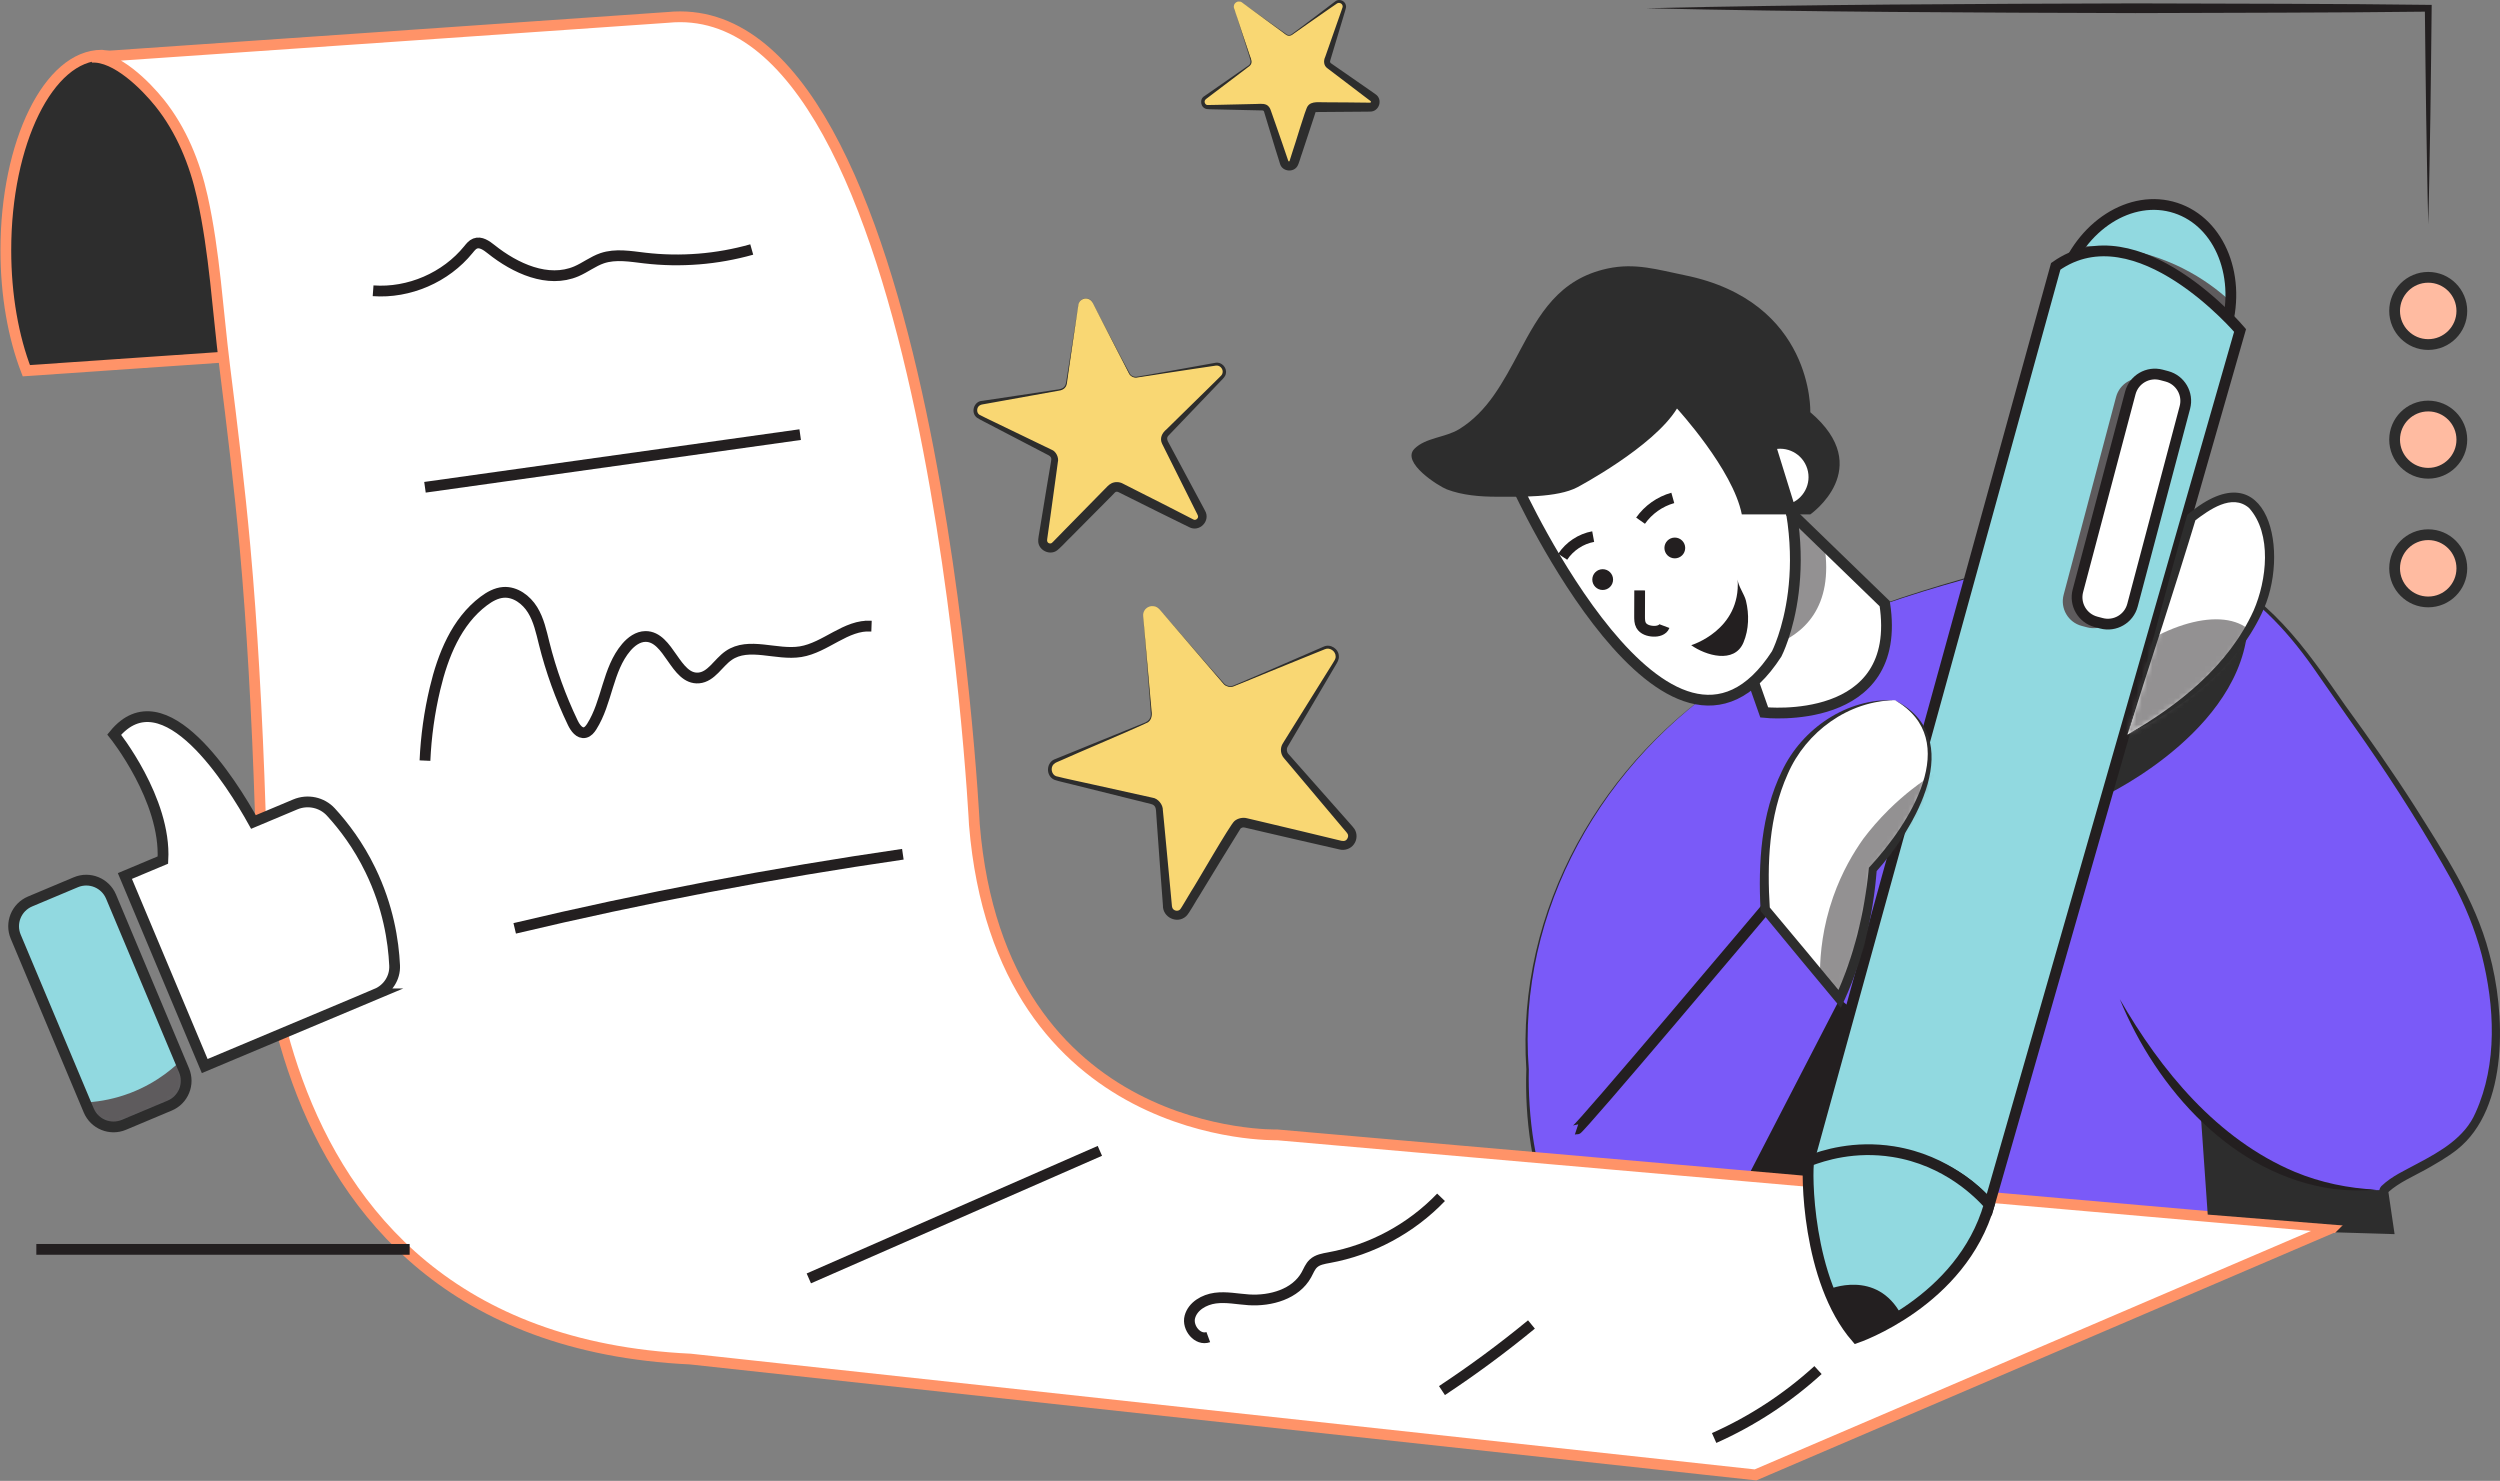 <svg width="471" height="279" viewBox="0 0 471 279" fill="none" xmlns="http://www.w3.org/2000/svg">
<rect x="0" y="0" width="471" height="279" fill="#808080" stroke="none"/>
<path d="M327.116 127.092C327.116 127.092 284.757 151.481 287.809 201.47C287.809 201.47 284.049 277.539 354.933 228.478L450.123 231.595C450.123 231.595 449.112 224.553 449.103 224.516C448.846 223.395 456.319 219.773 457.165 219.276C461.127 216.969 464.602 214.965 466.78 210.709C469.805 204.78 470.513 197.563 470.127 191.009C469.593 181.973 466.716 173.028 462.258 165.178C456.246 154.578 449.563 144.384 442.429 134.511C437.915 128.251 433.641 121.356 428.098 115.951C418.16 106.253 404.61 101.822 390.831 103.146C382.511 103.945 375.727 107.586 367.858 109.718C367.858 109.718 339.628 117.431 327.107 127.111L327.116 127.092Z" fill="#7A5AF8"/>
<path d="M327.116 127.092C302.103 143.014 285.694 171.511 288.029 201.488C287.652 218.743 293.113 244.216 314.504 244.436C329.341 244.262 342.542 235.915 354.501 227.862L354.703 227.724H354.952C381.923 228.478 423.483 229.82 450.151 230.703L449.25 231.714C448.946 229.517 448.496 226.566 448.239 224.406C448.303 223.817 448.524 223.652 448.652 223.459C450.675 221.528 453.074 220.526 455.455 219.212C459.766 216.932 464.408 214.294 466.403 209.605C470.558 200.404 469.998 189.565 467.562 179.922C466.275 175.013 464.326 170.279 461.88 165.821C456.889 156.867 451.392 148.189 445.564 139.75C443.017 136.083 439.303 130.861 436.739 127.12C431.701 119.729 425.671 112.862 417.682 108.633C407.561 103.21 395.335 101.546 384.193 104.497C379.229 105.802 374.495 107.843 369.559 109.314C359.667 112.071 349.896 115.335 340.519 119.536C335.849 121.659 331.244 124.013 327.125 127.092H327.116ZM327.116 127.092C331.225 123.994 335.822 121.623 340.482 119.481C349.85 115.252 359.621 111.943 369.494 109.139C374.403 107.659 379.137 105.6 384.12 104.267C394.075 101.601 404.95 102.502 414.428 106.51C427.289 111.768 434.257 121.99 441.859 132.939C446.4 139.162 450.831 145.496 454.986 151.995C460.456 160.719 466.311 169.47 468.959 179.555C472.029 190.567 472.783 208.796 462.901 216.592C461.117 217.998 459.049 219.175 457.091 220.287C454.738 221.602 451.962 222.778 449.976 224.58L450.987 231.475L451.143 232.514L450.086 232.477C423.529 231.732 381.757 230.123 354.896 229.232L355.347 229.103C348.333 233.856 341.025 238.259 333.137 241.486C327.236 243.885 320.902 245.641 314.467 245.484C292.57 245.08 286.944 219.212 287.56 201.47C285.611 171.355 301.809 143.097 327.098 127.101L327.116 127.092Z" fill="#2D2D2D"/>
<path d="M346.595 188.214L329.341 221.583L342.523 222.733L351.357 192.047L346.595 188.214Z" fill="#231F20"/>
<path d="M19.172 10.401C9.189 10.401 1.099 26.846 1.099 47.135C1.099 55.702 2.542 63.59 4.96 69.841L42.117 67.285C48.083 44.175 43.735 23.142 30.782 14.538C28.19 12.819 24.448 11.054 19.172 10.401Z" fill="#2D2D2D" stroke="#FF9368" stroke-width="2.028" stroke-miterlimit="10"/>
<path d="M330.353 128.453L332.384 134.226C332.384 134.226 358.675 137.103 355.081 113.735L338.249 97.428L330.353 128.453Z" fill="white"/>
<mask id="mask0_7980_49385" style="mask-type:luminance" maskUnits="userSpaceOnUse" x="330" y="97" width="26" height="38">
<path d="M330.353 128.453L332.384 134.226C332.384 134.226 358.675 137.103 355.081 113.735L338.249 97.428L330.353 128.453Z" fill="white"/>
</mask>
<g mask="url(#mask0_7980_49385)">
<path opacity="0.67" d="M318.991 117.468L321.022 123.241C321.022 123.241 347.313 126.118 343.719 102.75L326.887 86.443L318.991 117.468Z" fill="#5E5B5D"/>
</g>
<path d="M330.353 128.453L332.384 134.226C332.384 134.226 358.675 137.103 355.081 113.735L338.249 97.428L330.353 128.453Z" stroke="#2D2D2D" stroke-width="2.028" stroke-miterlimit="10"/>
<path d="M285.906 91.802C285.906 91.802 314.541 154.413 334.728 123.195C334.728 123.195 343.645 106.05 333.082 81.883C333.082 81.883 304.218 47.962 285.906 91.802Z" fill="white" stroke="#2D2D2D" stroke-width="2.028" stroke-miterlimit="10"/>
<path d="M388.579 52.825C391.916 42.547 401.467 36.434 409.906 39.183C418.344 41.931 422.481 52.475 419.135 62.753L388.579 52.825Z" fill="#91D9E0"/>
<mask id="mask1_7980_49385" style="mask-type:luminance" maskUnits="userSpaceOnUse" x="388" y="38" width="33" height="25">
<path d="M388.579 52.825C391.916 42.547 401.467 36.434 409.906 39.183C418.344 41.931 422.481 52.475 419.135 62.753L388.579 52.825Z" fill="white"/>
</mask>
<g mask="url(#mask1_7980_49385)">
<path d="M420.229 69.978L384.01 56.281L387.577 46.84C391.125 46.298 399.187 45.544 408.315 49.23C416.515 52.54 421.516 57.798 423.805 60.537L420.238 69.978H420.229Z" fill="#5E5B5D"/>
</g>
<path d="M388.579 52.825C391.916 42.547 401.467 36.434 409.906 39.183C418.344 41.931 422.481 52.475 419.135 62.753L388.579 52.825Z" stroke="#231F20" stroke-width="2.028" stroke-miterlimit="10"/>
<path d="M439.524 231.245L330.738 277.87L130.063 256.047C40.646 251.818 49.094 154.652 49.094 154.652C49.075 154.027 49.057 153.402 49.029 152.777C48.744 143.86 48.358 134.943 47.834 126.035C47.393 118.378 46.851 110.72 46.161 103.081C45.132 91.692 43.753 80.348 42.328 69.004C41.013 58.451 40.434 47.512 38.127 37.124C36.72 30.772 34.174 24.512 30.083 19.401C27.519 16.192 21.874 10.465 17.241 10.787C48.597 8.645 125.834 3.277 125.834 3.277C175.824 -1.651 183.573 155.369 183.573 155.369C188.5 215.213 240.604 213.807 240.604 213.807L439.515 231.254L439.524 231.245Z" fill="white" stroke="#FF9368" stroke-width="2.028" stroke-miterlimit="10"/>
<path d="M14.289 166.215L5.67 169.837C3.091 170.92 1.879 173.89 2.962 176.469L16.718 209.207C17.802 211.786 20.771 212.999 23.35 211.915L31.969 208.294C34.548 207.21 35.76 204.241 34.676 201.662L20.921 168.923C19.837 166.344 16.868 165.132 14.289 166.215Z" fill="#91D9E0"/>
<mask id="mask2_7980_49385" style="mask-type:luminance" maskUnits="userSpaceOnUse" x="2" y="165" width="34" height="48">
<path d="M14.289 166.216L5.67 169.837C3.091 170.921 1.878 173.89 2.962 176.469L16.717 209.208C17.801 211.787 20.77 212.999 23.349 211.915L31.968 208.294C34.547 207.21 35.76 204.241 34.676 201.662L20.921 168.923C19.837 166.344 16.868 165.132 14.289 166.216Z" fill="white"/>
</mask>
<g mask="url(#mask2_7980_49385)">
<path d="M40.194 211.803L17.038 221.529L11.164 207.537C13.683 207.85 18.785 208.135 24.613 205.892C29.779 203.906 33.135 200.845 34.844 199.052L40.204 211.803H40.194Z" fill="#5E5B5D"/>
</g>
<path d="M14.289 166.215L5.67 169.837C3.091 170.92 1.879 173.89 2.962 176.469L16.718 209.207C17.802 211.786 20.771 212.999 23.35 211.915L31.969 208.294C34.548 207.21 35.76 204.241 34.676 201.662L20.921 168.923C19.837 166.344 16.868 165.132 14.289 166.215Z" stroke="#2D2D2D" stroke-width="2.028" stroke-miterlimit="10"/>
<path d="M70.954 187.24L38.569 200.845L23.529 165.04L30.69 162.034C31.334 150.626 21.516 138.408 21.516 138.408C30.929 126.908 43.79 147.73 47.752 154.863L55.63 151.554C57.947 150.58 60.649 151.14 62.341 152.988C64.786 155.654 67.516 159.257 69.778 163.918C73.133 170.813 74.126 177.275 74.346 181.899C74.457 184.215 73.078 186.339 70.945 187.24H70.954Z" fill="white" stroke="#2D2D2D" stroke-width="2.028" stroke-miterlimit="10"/>
<path d="M80.064 143.299C80.266 138.73 80.9 134.189 81.958 129.74C83.438 123.489 85.993 117.1 91.132 113.239C92.235 112.412 93.485 111.704 94.855 111.603C97.089 111.447 99.157 112.991 100.334 114.894C101.51 116.797 101.979 119.04 102.522 121.218C103.809 126.366 105.62 131.386 107.918 136.175C108.377 137.131 109.168 138.243 110.207 138.013C110.767 137.885 111.163 137.388 111.475 136.901C114.408 132.286 114.444 126.118 117.993 121.954C118.921 120.869 120.181 119.922 121.615 119.913C126.073 119.886 127.204 128.095 131.644 127.727C134.025 127.525 135.303 124.868 137.27 123.507C141.057 120.869 146.279 123.517 150.829 122.781C155.545 122.018 159.397 117.624 164.158 117.964C163.745 117.964 163.34 117.964 162.927 117.964" stroke="#231F20" stroke-width="2.028" stroke-miterlimit="10"/>
<path d="M70.292 54.783C77.058 55.279 83.989 52.282 88.264 47.006C88.622 46.565 88.99 46.087 89.514 45.884C90.553 45.471 91.656 46.252 92.529 46.951C97.07 50.582 103.229 53.404 108.579 51.124C110.252 50.407 111.723 49.24 113.442 48.651C115.998 47.787 118.783 48.302 121.467 48.615C128.206 49.405 135.1 48.854 141.627 47.006" stroke="#231F20" stroke-width="2.028" stroke-miterlimit="10"/>
<path d="M80.064 91.802C103.625 88.492 127.195 85.192 150.755 81.883" stroke="#231F20" stroke-width="2.028" stroke-miterlimit="10"/>
<path d="M96.969 174.903C121.118 169.158 145.525 164.506 170.097 160.939" stroke="#231F20" stroke-width="2.028" stroke-miterlimit="10"/>
<path d="M152.382 240.851C170.657 232.845 188.932 224.829 207.216 216.822" stroke="#231F20" stroke-width="2.028" stroke-miterlimit="10"/>
<path d="M227.642 251.91C225.657 252.636 223.625 250.154 224.168 248.113C224.71 246.073 226.87 244.841 228.957 244.565C231.044 244.289 233.158 244.749 235.263 244.887C239.427 245.153 244.116 243.811 246.129 240.162C246.533 239.426 246.828 238.608 247.443 238.038C248.216 237.312 249.337 237.137 250.376 236.944C258.374 235.492 265.875 231.447 271.491 225.573" stroke="#231F20" stroke-width="2.028" stroke-miterlimit="10"/>
<path d="M271.666 261.985C277.494 258.134 283.129 253.969 288.525 249.529" stroke="#231F20" stroke-width="2.028" stroke-miterlimit="10"/>
<path d="M322.943 270.921C330.095 267.74 336.732 263.401 342.514 258.125" stroke="#231F20" stroke-width="2.028" stroke-miterlimit="10"/>
<path d="M332.558 171.318C332.558 171.318 297.488 212.942 297.02 212.786" stroke="#231F20" stroke-width="2.028" stroke-miterlimit="10"/>
<path d="M396.741 149.807C396.741 149.807 424.595 136.634 423.501 115.215C423.501 115.215 422.876 97.547 408.793 108.891L396.741 149.807Z" fill="#2D2D2D"/>
<path d="M387.3 50.178L340.794 218.725C340.794 218.725 361.947 212.032 374.78 226.961L422.03 62.257C422.03 62.257 402.633 39.349 387.3 50.178Z" fill="#91D9E0" stroke="#231F20" stroke-width="2.028" stroke-miterlimit="10"/>
<path d="M218.45 114.783L230.483 128.729C230.98 129.308 231.798 129.501 232.496 129.207L249.475 122.073C251.047 121.411 252.555 123.149 251.663 124.61L242.121 140.366C241.726 141.019 241.799 141.856 242.296 142.435L254.329 156.38C255.441 157.676 254.255 159.634 252.592 159.248L234.657 155.038C233.912 154.863 233.14 155.185 232.745 155.838L223.203 171.594C222.32 173.056 220.077 172.532 219.939 170.831L218.404 152.473C218.34 151.71 217.797 151.076 217.053 150.901L199.118 146.691C197.454 146.305 197.261 144.007 198.842 143.354L215.821 136.221C216.529 135.926 216.961 135.209 216.897 134.446L215.361 116.089C215.223 114.388 217.338 113.496 218.45 114.793V114.783Z" fill="#F9D773"/>
<path d="M218.45 114.783C220.959 117.642 228.295 126.21 230.713 128.866C231.127 129.225 231.724 129.354 232.248 129.207C234.326 128.352 236.412 127.432 238.49 126.55L244.722 123.847C245.669 123.452 248.464 122.211 249.402 121.816C250.643 121.237 252.214 122.239 252.242 123.627C252.297 124.27 251.911 124.858 251.608 125.364L249.88 128.296C248.151 131.22 244.704 137.085 242.985 140.008L242.571 140.716C242.342 141.148 242.415 141.699 242.746 142.058C244.493 144.025 252.398 152.979 254.283 155.102L254.844 155.746C254.926 155.828 255.064 156.012 255.175 156.169C255.754 157.042 255.689 158.274 255.064 159.073C254.494 159.91 253.308 160.305 252.334 160.03C252.104 159.984 251.341 159.8 251.093 159.745C247.784 158.991 241.147 157.474 237.846 156.693L234.537 155.92C234.197 155.828 233.958 155.911 233.728 156.086C233.71 156.058 226.181 168.349 225.896 168.854C225.473 169.434 224.039 172.127 223.46 172.623C221.759 174.159 219.011 172.826 219.093 170.546C218.744 166.06 218.294 159.8 217.972 155.295L217.852 153.604C217.76 152.556 217.907 151.729 216.832 151.471C212.447 150.386 206.38 148.879 201.995 147.785C201.057 147.518 199.587 147.252 198.64 146.912C196.921 146.149 197.086 143.52 198.888 142.977L199.678 142.655C201.894 141.755 213.21 137.167 215.416 136.257C215.94 136.064 216.418 135.816 216.657 135.292C216.924 134.814 216.795 134.244 216.758 133.674L216.63 131.983C216.382 128.609 215.83 121.806 215.554 118.433L215.416 116.741C215.38 116.19 215.26 115.583 215.582 115.077C216.133 114.03 217.724 113.846 218.468 114.783H218.45ZM218.45 114.783C217.705 113.864 216.124 114.029 215.582 115.087C215.269 115.583 215.389 116.19 215.435 116.741L215.582 118.433C215.876 121.816 216.464 128.591 216.777 131.974L216.933 133.665C217.062 134.547 217.08 135.504 216.28 136.083C213.55 137.416 202.73 141.957 199.917 143.244C199.412 143.492 198.814 143.648 198.529 143.961C197.849 144.604 198.097 145.91 198.952 146.231C200.726 146.7 203.677 147.289 205.507 147.711C208.614 148.382 214.074 149.623 217.117 150.285C218.183 150.414 219.121 151.609 219.084 152.657C219.13 153.218 219.277 154.624 219.332 155.194C219.7 158.972 220.27 164.948 220.61 168.726L220.766 170.417C220.794 170.647 220.785 170.84 220.868 171.024C221.07 171.585 221.888 171.778 222.311 171.355C222.485 171.254 224.214 168.202 224.398 167.954C225.161 166.86 231.807 155.249 232.57 154.689C233.213 154.128 234.206 153.953 234.96 154.165L238.269 154.946C241.965 155.81 248.62 157.419 252.316 158.31C252.812 158.448 253.428 158.605 253.777 158.09C254.09 157.63 254.053 157.198 253.658 156.775L253.106 156.132L244.346 145.735C244.18 145.56 241.946 142.858 241.882 142.812C241.266 142.104 241.147 141.01 241.606 140.192L242.066 139.438L245.66 133.674L249.254 127.91L251.056 125.024C251.36 124.518 251.681 124.123 251.635 123.654C251.635 122.68 250.541 121.908 249.613 122.312L248.041 122.946L244.888 124.224L238.591 126.789C236.486 127.644 234.417 128.526 232.285 129.363C231.715 129.51 231.071 129.363 230.63 128.977C228.277 126.283 220.895 117.615 218.45 114.792V114.783Z" fill="#2D2D2D"/>
<path d="M205.838 56.998L212.723 70.3C213.008 70.852 213.615 71.155 214.231 71.054L229.003 68.618C230.373 68.388 231.228 70.052 230.254 71.035L219.737 81.69C219.305 82.131 219.195 82.802 219.489 83.354L226.374 96.655C227.008 97.887 225.703 99.22 224.462 98.595L211.078 91.884C210.526 91.609 209.855 91.719 209.414 92.16L198.897 102.814C197.923 103.798 196.25 102.962 196.461 101.592L198.704 86.792C198.796 86.176 198.484 85.578 197.932 85.293L184.548 78.583C183.307 77.958 183.592 76.11 184.952 75.889L199.725 73.453C200.341 73.352 200.819 72.865 200.911 72.258L203.154 57.458C203.365 56.088 205.204 55.785 205.847 57.017L205.838 56.998Z" fill="#F9D773"/>
<path d="M205.838 56.998C207.281 59.728 211.473 67.882 212.889 70.447C213.146 70.806 213.587 71.017 214.028 70.999C215.821 70.714 217.65 70.374 219.461 70.061L224.903 69.087C225.731 68.949 228.167 68.489 228.985 68.351C230.116 68.121 231.2 69.243 230.952 70.374C230.879 70.907 230.447 71.311 230.106 71.66L228.194 73.655C226.052 75.889 222.228 79.888 220.096 82.112C219.746 82.489 219.912 83.013 220.16 83.4L221.465 85.835L226.687 95.57L227.008 96.177C228.158 98.099 225.988 100.378 224.012 99.303C223.524 99.082 218.735 96.701 218.128 96.407L213.183 93.944L210.71 92.712C210.094 92.454 210.02 92.905 209.423 93.438L201.637 101.279C201.159 101.693 199.559 103.504 198.953 103.826C197.62 104.598 195.753 103.651 195.606 102.107C195.533 101.537 195.809 100.406 195.882 99.827C196.149 98.135 196.93 93.41 197.224 91.645C197.381 90.717 197.767 88.446 197.914 87.555C198.024 86.718 198.318 86.203 197.583 85.79C194.329 84.098 189.824 81.745 186.561 80.044C185.862 79.649 184.759 79.162 184.07 78.702C182.792 77.746 183.49 75.586 185.035 75.521C186.175 75.383 196.608 73.766 198.015 73.573C198.769 73.398 200.102 73.453 200.534 72.837C200.828 72.515 200.837 72.047 200.92 71.587L201.14 70.226C201.582 67.515 202.437 62.027 202.859 59.315L203.071 57.954C203.144 57.513 203.172 57.007 203.512 56.667C204.146 55.941 205.433 56.097 205.856 56.98L205.838 56.998ZM205.838 56.998C205.424 56.134 204.137 55.969 203.512 56.695C203.172 57.035 203.154 57.531 203.08 57.973L202.878 59.342L202.069 64.803L201.278 70.272L201.085 71.642C201.012 72.074 201.021 72.598 200.681 72.993C200.387 73.398 199.844 73.573 199.403 73.618C197.482 73.949 187.728 75.714 185.807 76.064C185.357 76.165 184.86 76.183 184.594 76.367C183.968 76.726 183.932 77.755 184.511 78.132C185.816 78.822 188.05 79.842 189.411 80.522C191.093 81.331 195.257 83.335 196.875 84.126L198.116 84.723C198.971 85.027 199.532 86.24 199.293 87.095C199.228 87.545 199.081 88.685 199.017 89.145C198.778 90.91 198.144 95.534 197.886 97.354L197.5 100.084L197.307 101.454C197.188 101.923 197.344 102.391 197.877 102.391C198.18 102.336 198.144 102.318 198.447 102.024L200.377 100.047L208.118 92.16C208.531 91.774 208.789 91.379 209.386 91.066C210.048 90.717 210.931 90.772 211.528 91.103L213.992 92.353L218.919 94.844C219.094 94.909 224.407 97.666 224.453 97.676L224.756 97.832C224.867 97.887 224.876 97.878 224.931 97.915C225.299 98.053 225.767 97.666 225.712 97.28C225.74 97.152 225.354 96.471 225.28 96.306C224.223 94.173 219.921 85.587 218.956 83.638C218.423 82.591 218.919 81.579 219.765 80.89L223.708 77.02L227.652 73.15L229.619 71.21C229.968 70.861 230.272 70.622 230.327 70.263C230.511 69.528 229.821 68.746 229.049 68.884L227.689 69.087L224.958 69.491L219.498 70.318C217.669 70.594 215.867 70.897 214.028 71.155C213.541 71.164 213.063 70.925 212.787 70.53C211.436 67.947 207.235 59.71 205.838 57.007V56.998Z" fill="#2D2D2D"/>
<path d="M234.003 0.464L242.286 6.485C242.626 6.733 243.095 6.733 243.435 6.485L251.717 0.464C252.49 -0.097 253.519 0.657 253.225 1.558L250.063 11.293C249.934 11.697 250.072 12.138 250.421 12.387L258.704 18.408C259.476 18.968 259.081 20.182 258.125 20.182H247.884C247.461 20.182 247.084 20.458 246.956 20.862L243.793 30.597C243.499 31.498 242.221 31.498 241.927 30.597L238.765 20.862C238.636 20.458 238.259 20.182 237.837 20.182H227.596C226.649 20.182 226.254 18.968 227.017 18.408L235.299 12.387C235.639 12.138 235.787 11.697 235.658 11.293L232.496 1.558C232.201 0.657 233.231 -0.097 234.003 0.464Z" fill="#F9D773"/>
<path d="M234.003 0.464C235.722 1.686 240.788 5.382 242.442 6.503C242.709 6.641 243.031 6.632 243.288 6.485L246.312 4.242C247.691 3.221 250.228 1.263 251.58 0.243C252.242 -0.281 253.336 0.087 253.547 0.923C253.676 1.282 253.529 1.695 253.427 2.026L252.885 3.837C252.343 5.648 251.258 9.27 250.716 11.072C250.688 11.228 250.532 11.55 250.596 11.697C250.633 11.872 250.826 11.973 250.964 12.065C251.993 12.773 257.583 16.661 258.722 17.452L259.109 17.727C260.607 18.683 259.872 21.073 258.088 21.027C257.95 21.027 257.527 21.037 257.38 21.037C254.65 21.073 250.66 21.101 247.939 21.11C247.792 21.184 247.939 20.899 247.655 21.745L245.292 28.915C245.09 29.393 244.722 30.891 244.391 31.36C243.619 32.546 241.624 32.307 241.183 30.946C240.953 30.239 240.484 28.703 240.254 27.977L238.122 20.963C238.048 20.871 237.984 20.807 237.8 20.807C235.29 20.752 231.816 20.669 229.297 20.614C228.727 20.586 227.927 20.614 227.339 20.54C226.171 20.329 225.914 18.656 226.916 18.104C228.276 17.157 233.682 13.416 235.061 12.442C235.686 12.111 235.704 11.522 235.456 10.925L235.18 10.024C234.629 8.231 233.479 4.609 232.9 2.817C232.799 2.357 232.33 1.466 232.487 0.997C232.643 0.362 233.498 0.05 234.013 0.473L234.003 0.464ZM234.003 0.464C233.489 0.05 232.643 0.362 232.487 0.997C232.386 1.309 232.523 1.613 232.615 1.907L232.91 2.808L234.095 6.393L235.3 9.969C235.428 10.484 235.888 11.311 235.778 11.826C235.732 12.175 235.428 12.46 235.18 12.616C234.105 13.416 228.718 17.516 227.651 18.325C227.403 18.527 227.109 18.702 227.035 18.858C226.806 19.207 227.072 19.759 227.458 19.787C228.451 19.787 230.143 19.731 231.163 19.713C232.441 19.685 235.603 19.612 236.826 19.584C237.589 19.557 238.563 19.428 239.096 20.163C239.381 20.531 239.418 20.871 239.565 21.221C239.758 21.8 240.3 23.298 240.503 23.896C241.082 25.514 242.102 28.538 242.654 30.147C242.7 30.312 242.746 30.468 242.92 30.386C242.975 30.321 242.929 30.386 243.012 30.147L243.582 28.345C243.895 27.573 245.963 20.439 246.368 20.007C247.066 18.95 248.767 19.327 249.806 19.272C252.067 19.272 255.9 19.318 258.153 19.345C258.244 19.345 258.318 19.18 258.272 19.106C258.244 19.07 258.29 19.097 258.153 18.996L257.776 18.711C256.479 17.727 251.249 13.756 250.072 12.855C249.374 12.359 249.318 11.449 249.668 10.723L250.918 7.156L252.168 3.589L252.793 1.806C252.904 1.475 253.005 1.273 252.94 1.07C252.848 0.629 252.26 0.381 251.874 0.666L251.102 1.199L249.548 2.275L246.45 4.435C245.411 5.161 244.41 5.887 243.352 6.613C243.049 6.77 242.672 6.77 242.378 6.613C240.769 5.437 235.676 1.686 233.994 0.464H234.003Z" fill="#2D2D2D"/>
<path d="M340.795 218.724C340.326 220.48 340.354 241.228 349.748 252.039C349.748 252.039 369.503 245.346 374.78 226.961C372.978 224.948 366.838 218.577 356.671 216.969C349.362 215.81 343.516 217.667 340.795 218.724Z" fill="#91D9E0" stroke="#231F20" stroke-width="2.028" stroke-miterlimit="10"/>
<path d="M358.233 247.773C353.582 238.976 344.472 242.929 344.472 242.929C344.472 242.929 347.101 249.566 349.739 252.039L358.224 247.773H358.233Z" fill="#231F20"/>
<path d="M405.542 71.664L404.52 71.393C401.963 70.716 399.341 72.239 398.663 74.796L388.789 112.064C388.112 114.621 389.635 117.243 392.192 117.92L393.214 118.191C395.771 118.868 398.393 117.345 399.07 114.788L408.945 77.52C409.622 74.963 408.099 72.341 405.542 71.664Z" fill="#5E5B5D"/>
<path d="M457.477 64.913C460.975 64.913 463.811 62.078 463.811 58.58C463.811 55.082 460.975 52.246 457.477 52.246C453.979 52.246 451.144 55.082 451.144 58.58C451.144 62.078 453.979 64.913 457.477 64.913Z" fill="#FFBBA1" stroke="#2D2D2D" stroke-width="2.028" stroke-miterlimit="10"/>
<path d="M457.477 89.164C460.975 89.164 463.811 86.328 463.811 82.83C463.811 79.332 460.975 76.496 457.477 76.496C453.979 76.496 451.144 79.332 451.144 82.83C451.144 86.328 453.979 89.164 457.477 89.164Z" fill="#FFBBA1" stroke="#2D2D2D" stroke-width="2.028" stroke-miterlimit="10"/>
<path d="M457.477 113.405C460.975 113.405 463.811 110.569 463.811 107.071C463.811 103.573 460.975 100.737 457.477 100.737C453.979 100.737 451.144 103.573 451.144 107.071C451.144 110.569 453.979 113.405 457.477 113.405Z" fill="#FFBBA1" stroke="#2D2D2D" stroke-width="2.028" stroke-miterlimit="10"/>
<path d="M310.293 1.548C340.188 0.84 372.316 0.721 402.284 0.638C420.348 0.712 440.158 0.675 458.13 0.923C458.038 7.91 458.001 14.905 457.881 21.892C457.753 28.676 457.67 35.451 457.486 42.235C457.302 35.451 457.22 28.676 457.091 21.892C456.971 15.107 456.935 8.332 456.843 1.548L457.486 2.192C439.781 2.412 420.1 2.394 402.293 2.468C372.307 2.385 340.216 2.265 310.303 1.557L310.293 1.548Z" fill="#231F20"/>
<path d="M308.915 111.235L308.897 116.098C308.897 116.677 308.897 117.293 309.182 117.808C309.623 118.589 310.607 118.893 311.498 118.929C312.317 118.966 313.282 118.718 313.567 117.955" stroke="#231F20" stroke-width="2.028" stroke-miterlimit="10"/>
<path d="M6.844 235.381H77.177" stroke="#231F20" stroke-width="2.028" stroke-miterlimit="10"/>
<path d="M286.209 66.329C284.747 69.069 283.267 71.872 281.438 74.474C279.692 76.974 277.522 79.254 274.911 80.854C272.301 82.453 268.578 82.435 266.482 84.549C263.908 87.141 271.069 91.618 272.604 92.207C275.573 93.328 278.855 93.576 281.99 93.585C286.237 93.595 293.389 93.797 297.167 91.802C297.167 91.802 311.489 84.237 315.947 76.965C315.947 76.965 326.51 88.465 328.155 96.913H341.062C341.062 96.913 353.499 88.226 341.062 77.664C341.062 77.664 341.77 56.778 317.354 51.842C312.344 50.83 308.115 49.461 302.857 50.591C293.628 52.586 289.978 59.251 286.209 66.32V66.329Z" fill="#2D2D2D"/>
<path d="M333.505 83.813C336.86 82.775 340.418 84.65 341.457 88.005C342.495 91.36 340.62 94.918 337.265 95.957L333.505 83.813Z" fill="white" stroke="#2D2D2D" stroke-width="2.028" stroke-miterlimit="10"/>
<path d="M294.409 104.901C295.705 102.925 297.838 101.518 300.155 101.095" stroke="#231F20" stroke-width="2.028" stroke-miterlimit="10"/>
<path d="M309.08 98.099C310.533 96.031 312.72 94.486 315.156 93.806" stroke="#231F20" stroke-width="2.028" stroke-miterlimit="10"/>
<path d="M301.946 111.152C303.028 111.152 303.904 110.276 303.904 109.194C303.904 108.113 303.028 107.236 301.946 107.236C300.865 107.236 299.988 108.113 299.988 109.194C299.988 110.276 300.865 111.152 301.946 111.152Z" fill="#231F20"/>
<path d="M315.534 105.195C316.615 105.195 317.492 104.319 317.492 103.237C317.492 102.156 316.615 101.279 315.534 101.279C314.452 101.279 313.576 102.156 313.576 103.237C313.576 104.319 314.452 105.195 315.534 105.195Z" fill="#231F20"/>
<path d="M318.613 121.558C318.613 121.558 327.999 118.745 327.374 109.194C327.447 110.362 328.642 111.97 328.937 113.175C329.562 115.748 329.507 118.58 328.468 121.053C326.749 125.125 321.343 123.498 318.613 121.549V121.558Z" fill="#231F20"/>
<path d="M357.03 131.918C357.03 131.918 329.93 130.236 332.568 171.309L346.596 188.205C346.596 188.205 351.68 178.111 352.829 163.798C352.829 163.798 373.926 141.341 357.03 131.918Z" fill="white"/>
<mask id="mask3_7980_49385" style="mask-type:luminance" maskUnits="userSpaceOnUse" x="332" y="131" width="32" height="58">
<path d="M357.03 131.918C357.03 131.918 329.93 130.236 332.568 171.309L346.596 188.205C346.596 188.205 351.68 178.111 352.829 163.798C352.829 163.798 373.926 141.341 357.03 131.918Z" fill="white"/>
</mask>
<g mask="url(#mask3_7980_49385)">
<path opacity="0.67" d="M364.347 145.781C361.801 147.399 358.832 149.596 355.853 152.538C353.941 154.431 352.351 156.297 351.055 158.016C349.244 160.563 347.037 164.221 345.374 168.965C343.388 174.618 342.928 179.619 342.882 183.048C344.5 184.767 346.118 186.486 347.736 188.214C347.736 188.214 354.787 171.53 353.969 163.808C353.969 163.808 363.364 157.63 364.347 145.781Z" fill="#5E5B5D"/>
</g>
<path d="M357.029 131.919C348.241 132.029 340.244 137.866 336.805 145.827C333.248 153.742 332.889 162.686 333.441 171.254L333.239 170.748C337.927 176.374 342.643 181.972 347.294 187.626L345.787 187.801C349.271 180.263 351.266 171.998 352.074 163.734L352.102 163.468L352.277 163.284C359.585 155.369 370 139.539 357.029 131.919ZM357.029 131.919C370.855 139.052 360.789 156.04 353.38 164.323L353.582 163.863C352.883 172.844 350.778 181.743 346.807 189.869C341.797 183.903 336.861 177.873 331.887 171.87L331.704 171.649L331.685 171.373C331.235 162.567 331.777 153.383 335.702 145.312C339.49 137.241 348.002 131.459 357.02 131.928L357.029 131.919Z" fill="#2D2D2D"/>
<path d="M400.805 138.408C400.805 138.408 428.658 125.235 427.565 103.816C427.565 103.816 426.939 86.148 412.856 97.492L400.805 138.408Z" fill="white"/>
<mask id="mask4_7980_49385" style="mask-type:luminance" maskUnits="userSpaceOnUse" x="400" y="93" width="28" height="46">
<path d="M400.805 138.408C400.805 138.408 428.658 125.235 427.565 103.816C427.565 103.816 426.939 86.148 412.856 97.492L400.805 138.408Z" fill="white"/>
</mask>
<g mask="url(#mask4_7980_49385)">
<path opacity="0.67" d="M414.543 144.901C424.638 136.1 429.071 124.663 424.444 119.355C419.817 114.047 407.882 116.878 397.786 125.679C387.69 134.48 383.257 145.917 387.885 151.225C392.512 156.533 404.447 153.702 414.543 144.901Z" fill="#5E5B5D"/>
</g>
<path d="M400.805 138.409C410.503 132.829 419.889 125.392 424.586 115.023C427.05 109.378 428.107 100.599 423.731 95.709C420.486 92.905 416.202 96.067 413.408 98.172L413.702 97.74C412.194 102.75 409.032 112.798 407.423 117.78C405.75 122.901 402.423 133.27 400.814 138.409H400.805ZM400.805 138.409C404.325 125.521 408.306 110.086 412.011 97.244L412.084 96.977L412.305 96.812C427.519 84.181 431.674 104.442 426.057 115.675C420.992 126.247 411.137 133.518 400.814 138.409H400.805Z" fill="#2D2D2D"/>
<path d="M408.231 70.899L407.209 70.628C404.652 69.951 402.03 71.474 401.352 74.031L391.478 111.299C390.801 113.856 392.324 116.478 394.881 117.155L395.903 117.426C398.46 118.103 401.082 116.58 401.759 114.023L411.634 76.755C412.311 74.198 410.787 71.576 408.231 70.899Z" fill="white" stroke="#231F20" stroke-width="2.028" stroke-miterlimit="10"/>
<path d="M414.685 210.883L415.935 228.827L450.123 231.585L449.157 224.213C449.157 224.213 433.07 225.132 416.983 212.722L414.685 210.883Z" fill="#2D2D2D"/>
<path d="M399.352 188.214C407.111 201.709 417.728 214.634 432.372 220.793C437.189 222.797 442.392 223.882 447.705 224.13C445.095 224.36 442.328 224.332 439.708 224.01C420.707 221.436 406.311 205.202 399.361 188.223L399.352 188.214Z" fill="#231F20"/>
</svg>
